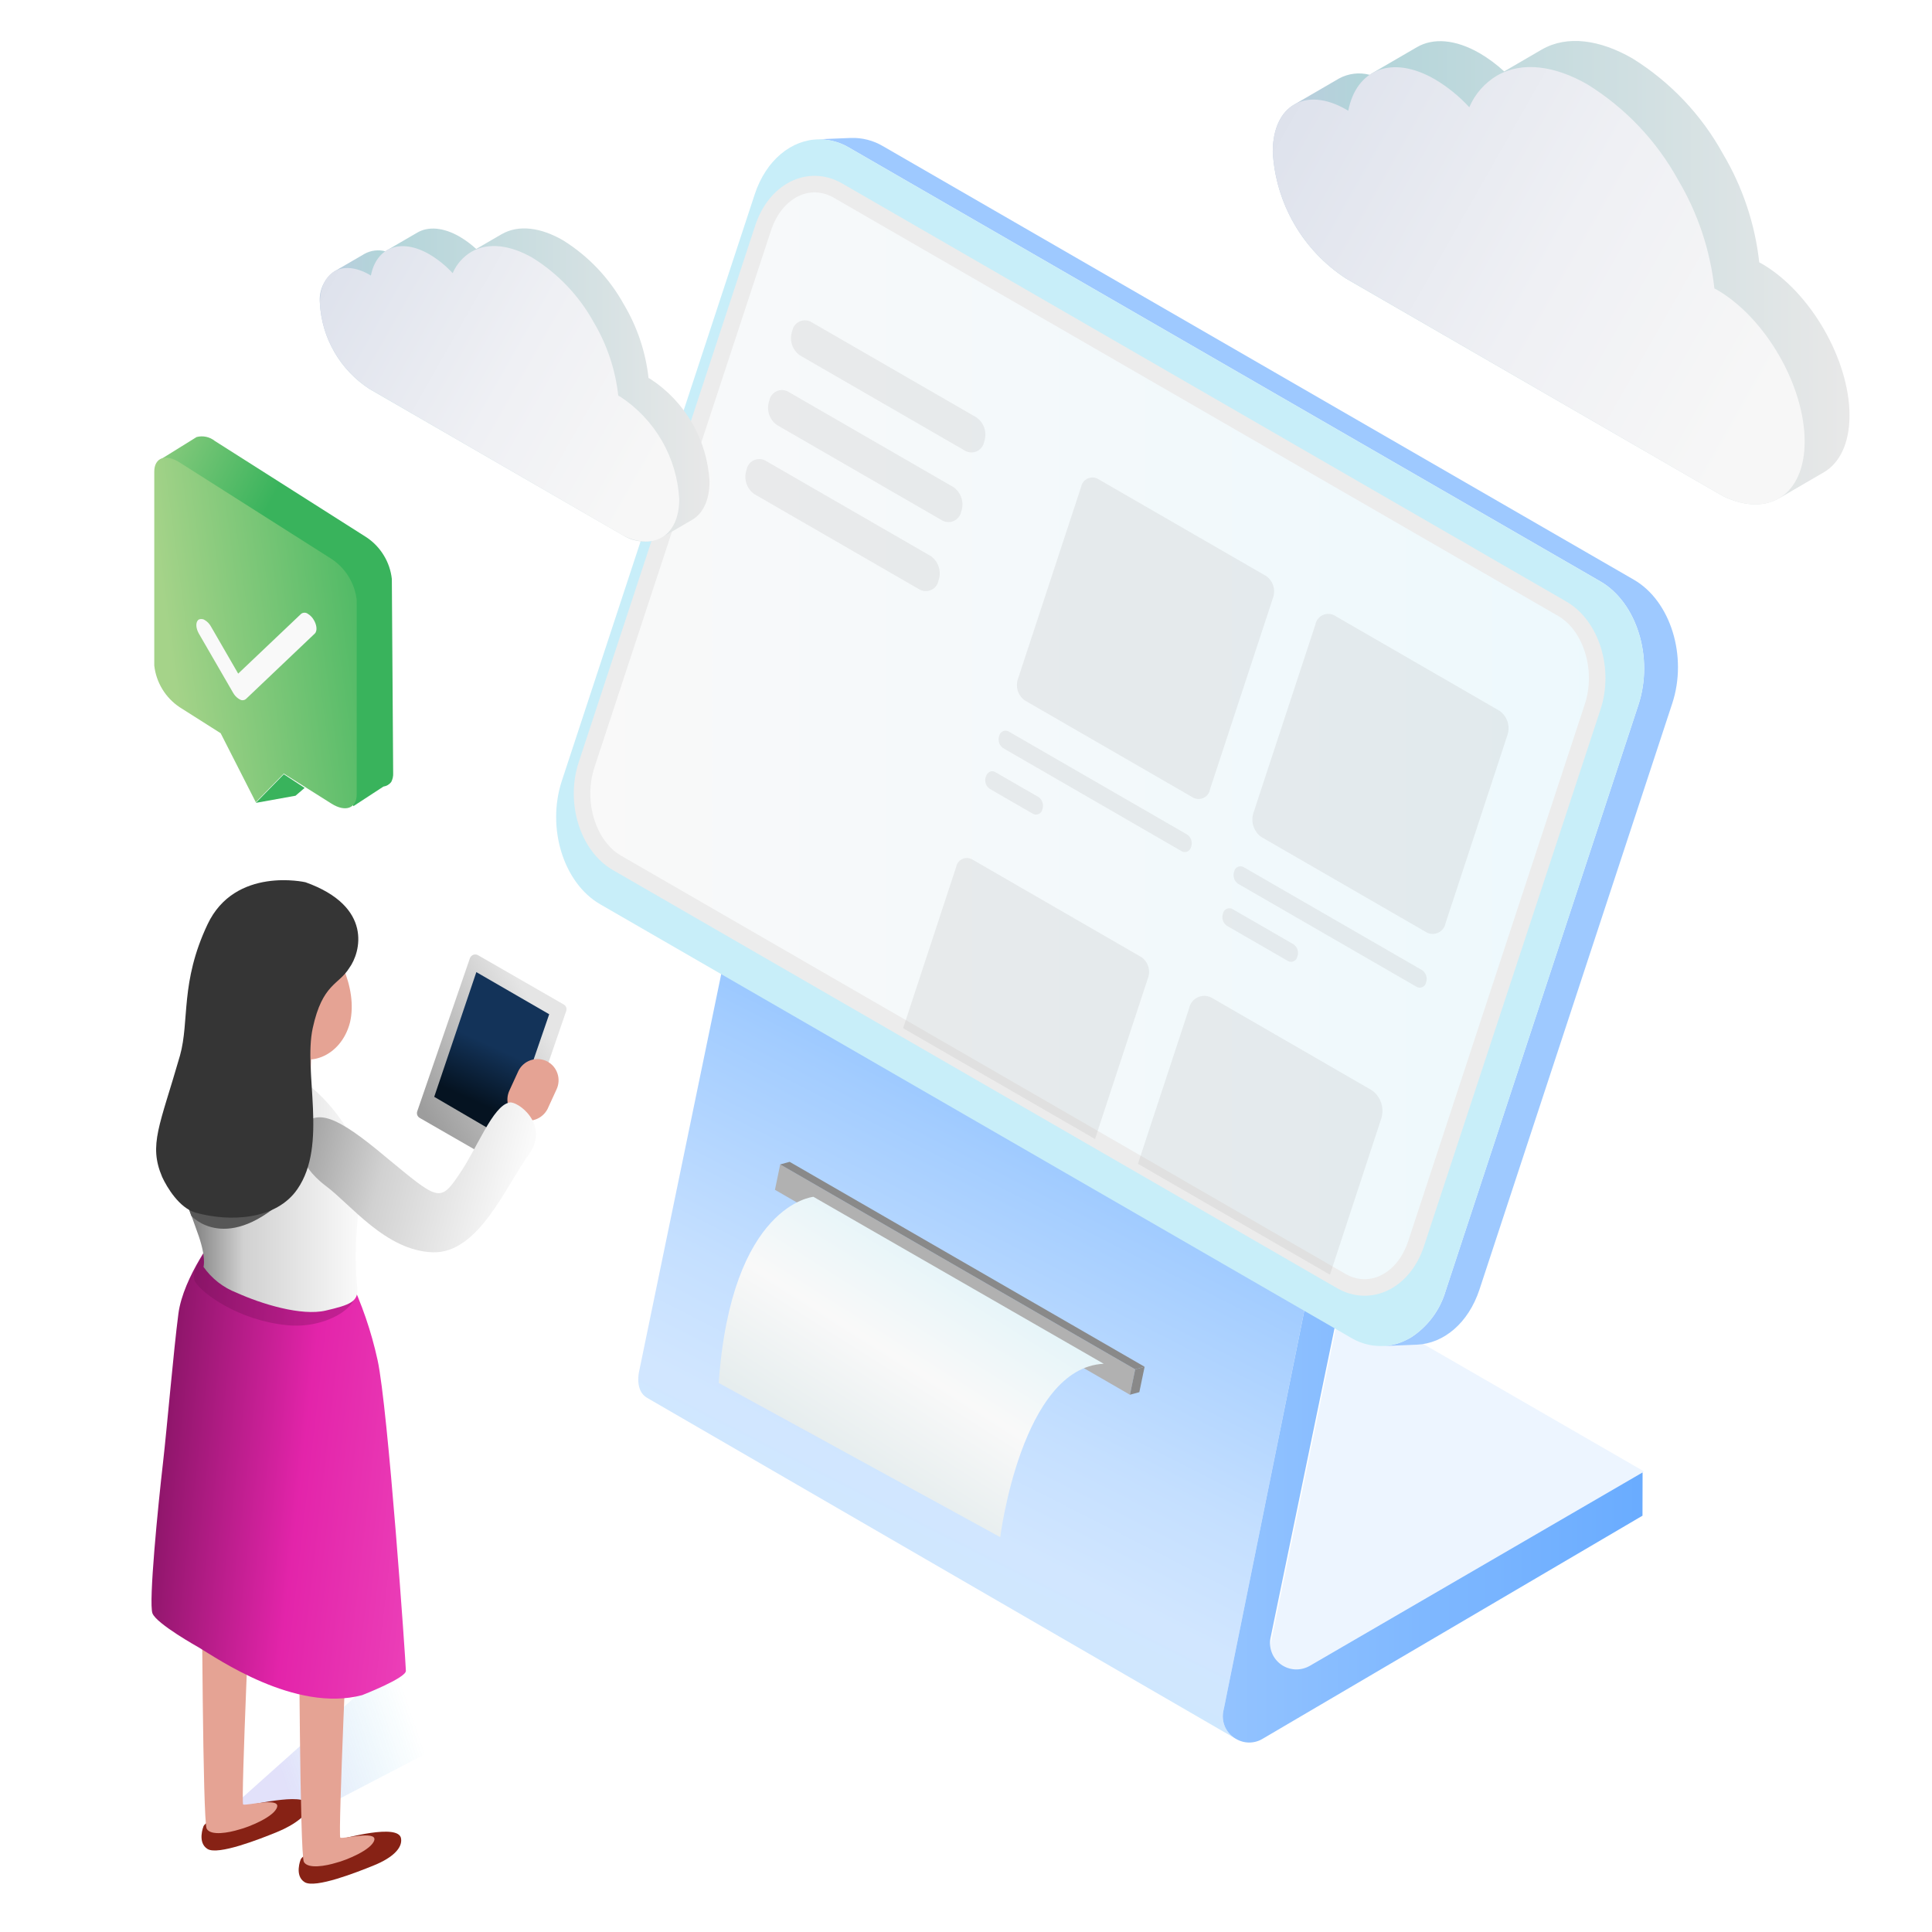 <svg width="60" height="60" viewBox="0 0 60 60" fill="none" xmlns="http://www.w3.org/2000/svg">
<path d="M51.058 45.697L39.135 52.623L41.684 40.285L51.058 45.697Z" fill="#EDF5FF"/>
<path d="M37.991 53.134C37.957 53.298 37.974 53.468 38.041 53.622C38.108 53.775 38.221 53.904 38.364 53.991C37.823 53.675 20.482 43.635 20.096 43.411C19.701 43.184 19.849 42.588 19.849 42.588L20.07 41.517L24.569 19.749L42.672 30.2L40.696 39.768L38.067 52.766V52.769L38.014 53.029L37.991 53.134Z" fill="url(#paint0_linear)"/>
<path d="M35.254 42.526L35.091 43.315L24.067 36.95L24.23 36.161L35.254 42.526Z" fill="#B1B1B1"/>
<path d="M35.254 42.526L35.547 42.446L35.383 43.235L35.091 43.315L35.254 42.526Z" fill="#898989"/>
<path d="M24.23 36.162L24.523 36.082L35.547 42.446L35.254 42.526L24.23 36.162Z" fill="#898989"/>
<path d="M25.262 37.168C25.262 37.168 22.713 37.395 22.32 42.949L31.063 47.738C31.063 47.738 31.723 42.476 34.277 42.353L25.262 37.168Z" fill="url(#paint1_linear)"/>
<path d="M51.012 45.727L51.009 47.071L39.21 54.001C39.084 54.077 38.94 54.116 38.793 54.116C38.646 54.115 38.502 54.074 38.377 53.998C38.373 53.995 38.369 53.992 38.364 53.991C38.221 53.905 38.108 53.776 38.041 53.622C37.975 53.469 37.958 53.298 37.992 53.135L38.015 53.029L38.068 52.769V52.766L40.696 39.769L42.672 30.201L43.792 29.898L41.638 40.316L39.458 50.862C39.426 51.017 39.44 51.178 39.498 51.325C39.555 51.472 39.654 51.599 39.783 51.692C39.911 51.784 40.064 51.837 40.221 51.845C40.379 51.852 40.536 51.814 40.673 51.735L51.012 45.727Z" fill="url(#paint2_linear)"/>
<path d="M43.792 29.897L42.672 30.2L24.569 19.749L25.689 19.446L43.792 29.897Z" fill="url(#paint3_linear)"/>
<path d="M51.934 21.843L45.946 40.048C45.6 41.095 44.833 41.724 44.006 41.76L42.956 41.803C42.979 41.803 43.002 41.8 43.025 41.797C43.035 41.798 43.045 41.797 43.054 41.793C43.103 41.792 43.152 41.785 43.199 41.773C43.302 41.757 43.403 41.73 43.499 41.691C43.553 41.671 43.606 41.648 43.657 41.622C43.703 41.602 43.746 41.576 43.792 41.553C44.326 41.216 44.719 40.696 44.896 40.09L50.884 21.886C51.364 20.424 50.834 18.707 49.695 18.052L26.368 4.584C26.089 4.418 25.771 4.33 25.446 4.327H25.377L26.428 4.284C26.776 4.273 27.119 4.361 27.419 4.538L50.745 18.006C51.882 18.665 52.415 20.381 51.934 21.843Z" fill="url(#paint4_linear)"/>
<path d="M50.884 21.886L44.896 40.091C44.718 40.696 44.326 41.217 43.792 41.553C43.746 41.576 43.703 41.602 43.657 41.622C43.606 41.648 43.553 41.671 43.499 41.691C43.401 41.727 43.301 41.754 43.199 41.774C43.151 41.784 43.103 41.79 43.054 41.794C43.045 41.797 43.035 41.798 43.025 41.797C42.654 41.826 42.284 41.74 41.964 41.55L18.638 28.082C17.498 27.423 16.968 25.71 17.449 24.248L23.437 6.04C23.789 4.963 24.593 4.327 25.446 4.327C25.771 4.33 26.089 4.418 26.368 4.584L49.694 18.052C50.834 18.708 51.364 20.424 50.884 21.886Z" fill="url(#paint5_linear)"/>
<path d="M48.515 18.904C49.419 19.426 49.844 20.79 49.461 21.953L43.978 38.623C43.596 39.783 42.552 40.302 41.648 39.78L19.161 26.797C18.257 26.276 17.835 24.91 18.217 23.75L23.7 7.079C24.083 5.917 25.124 5.399 26.028 5.921L48.515 18.904Z" fill="url(#paint6_linear)" stroke="#ECECEC" stroke-width="0.514" stroke-miterlimit="10"/>
<path opacity="0.2" d="M40.175 29.328C40.233 29.37 40.275 29.429 40.296 29.497C40.317 29.566 40.315 29.639 40.29 29.706C40.285 29.736 40.272 29.765 40.254 29.79C40.235 29.815 40.211 29.836 40.183 29.849C40.155 29.863 40.124 29.871 40.093 29.87C40.062 29.87 40.031 29.863 40.004 29.848L38.099 28.749C38.041 28.707 37.998 28.648 37.977 28.58C37.956 28.512 37.957 28.439 37.981 28.372C37.986 28.341 37.999 28.312 38.018 28.287C38.036 28.262 38.061 28.241 38.089 28.227C38.117 28.213 38.148 28.206 38.18 28.206C38.211 28.206 38.242 28.214 38.27 28.228L40.175 29.328Z" fill="#B1B1B1"/>
<path opacity="0.2" d="M42.887 34.766L41.303 39.587L35.34 36.143L36.927 31.322C36.941 31.248 36.971 31.179 37.016 31.119C37.061 31.059 37.119 31.011 37.186 30.977C37.253 30.944 37.327 30.927 37.402 30.927C37.477 30.927 37.55 30.945 37.617 30.979L42.605 33.86C42.745 33.959 42.847 34.102 42.898 34.266C42.949 34.429 42.945 34.605 42.887 34.766V34.766Z" fill="#B1B1B1"/>
<path opacity="0.2" d="M44.172 30.133C44.229 30.175 44.271 30.234 44.292 30.302C44.313 30.369 44.312 30.442 44.288 30.509C44.282 30.539 44.27 30.568 44.251 30.593C44.233 30.618 44.208 30.638 44.181 30.652C44.153 30.666 44.122 30.673 44.091 30.673C44.06 30.673 44.029 30.666 44.001 30.651L38.444 27.443C38.386 27.401 38.344 27.342 38.323 27.274C38.302 27.207 38.304 27.134 38.328 27.067C38.333 27.037 38.346 27.008 38.364 26.983C38.383 26.958 38.407 26.938 38.435 26.924C38.463 26.91 38.494 26.903 38.525 26.903C38.556 26.903 38.586 26.911 38.614 26.925L44.172 30.133Z" fill="#B1B1B1"/>
<path opacity="0.2" d="M46.575 22.078C46.691 22.162 46.777 22.282 46.82 22.419C46.862 22.556 46.859 22.704 46.811 22.839L44.893 28.67C44.882 28.732 44.856 28.791 44.818 28.842C44.78 28.892 44.731 28.933 44.675 28.961C44.618 28.989 44.556 29.004 44.493 29.004C44.429 29.003 44.367 28.988 44.311 28.96L39.168 25.991C39.052 25.906 38.966 25.786 38.923 25.649C38.881 25.512 38.884 25.364 38.932 25.229L40.85 19.398C40.861 19.336 40.887 19.277 40.925 19.227C40.963 19.176 41.012 19.135 41.068 19.107C41.125 19.079 41.187 19.064 41.25 19.064C41.314 19.065 41.376 19.08 41.432 19.108L46.575 22.078Z" fill="#B1B1B1"/>
<path opacity="0.2" d="M28.913 17.273C29.028 17.357 29.113 17.476 29.155 17.612C29.198 17.748 29.195 17.894 29.146 18.028C29.136 18.089 29.11 18.148 29.073 18.198C29.035 18.248 28.987 18.288 28.931 18.316C28.875 18.344 28.813 18.358 28.75 18.358C28.688 18.358 28.626 18.343 28.57 18.315L23.418 15.34C23.303 15.256 23.218 15.137 23.177 15.002C23.135 14.866 23.138 14.72 23.186 14.586C23.197 14.525 23.222 14.467 23.259 14.417C23.297 14.367 23.345 14.326 23.401 14.298C23.457 14.27 23.518 14.256 23.581 14.256C23.643 14.256 23.704 14.271 23.76 14.299L28.913 17.273Z" fill="#B1B1B1"/>
<path opacity="0.2" d="M29.617 15.132C29.732 15.215 29.817 15.333 29.86 15.469C29.902 15.604 29.899 15.75 29.852 15.884C29.841 15.945 29.815 16.004 29.778 16.054C29.74 16.104 29.692 16.145 29.636 16.172C29.58 16.2 29.518 16.215 29.455 16.214C29.393 16.214 29.331 16.199 29.275 16.171L24.123 13.196C24.008 13.112 23.923 12.993 23.882 12.858C23.84 12.722 23.843 12.576 23.891 12.443C23.902 12.381 23.927 12.324 23.965 12.274C24.002 12.224 24.05 12.184 24.106 12.156C24.162 12.128 24.223 12.114 24.285 12.114C24.348 12.114 24.409 12.129 24.465 12.157L29.617 15.132Z" fill="#B1B1B1"/>
<path opacity="0.2" d="M32.255 24.755C32.313 24.797 32.355 24.857 32.377 24.925C32.398 24.993 32.396 25.067 32.372 25.134C32.366 25.165 32.354 25.194 32.335 25.219C32.316 25.244 32.291 25.264 32.263 25.278C32.235 25.291 32.204 25.298 32.173 25.298C32.142 25.298 32.111 25.29 32.083 25.276L30.732 24.495C30.675 24.454 30.632 24.395 30.611 24.327C30.59 24.259 30.592 24.187 30.616 24.12C30.663 23.975 30.793 23.911 30.903 23.975L32.255 24.755Z" fill="#B1B1B1"/>
<path opacity="0.2" d="M35.653 30.369L34.007 35.373L28.047 31.932L29.693 26.928C29.702 26.876 29.723 26.826 29.755 26.784C29.787 26.741 29.828 26.706 29.876 26.682C29.923 26.659 29.976 26.646 30.029 26.646C30.082 26.647 30.135 26.66 30.182 26.684L35.455 29.729C35.553 29.8 35.625 29.901 35.66 30.016C35.696 30.131 35.694 30.255 35.653 30.369V30.369Z" fill="#B1B1B1"/>
<path opacity="0.2" d="M36.876 25.922C36.933 25.963 36.975 26.022 36.996 26.09C37.017 26.158 37.016 26.23 36.992 26.297C36.987 26.328 36.974 26.356 36.955 26.381C36.937 26.406 36.912 26.426 36.885 26.44C36.857 26.454 36.826 26.461 36.795 26.461C36.764 26.461 36.733 26.454 36.706 26.44L31.148 23.231C31.091 23.189 31.048 23.13 31.027 23.063C31.006 22.995 31.008 22.922 31.032 22.856C31.037 22.825 31.05 22.796 31.068 22.771C31.087 22.746 31.111 22.726 31.139 22.712C31.167 22.698 31.198 22.691 31.229 22.691C31.26 22.692 31.291 22.699 31.318 22.713L36.876 25.922Z" fill="#B1B1B1"/>
<path opacity="0.2" d="M39.328 17.893C39.43 17.968 39.506 18.074 39.543 18.195C39.58 18.316 39.577 18.446 39.534 18.566L37.575 24.521C37.566 24.576 37.543 24.627 37.51 24.672C37.476 24.716 37.433 24.752 37.383 24.777C37.334 24.801 37.279 24.814 37.224 24.814C37.168 24.814 37.113 24.801 37.064 24.776L31.822 21.75C31.72 21.675 31.645 21.57 31.607 21.449C31.57 21.328 31.573 21.199 31.615 21.08L33.574 15.124C33.583 15.069 33.606 15.018 33.639 14.973C33.672 14.928 33.716 14.892 33.765 14.867C33.815 14.842 33.87 14.829 33.926 14.829C33.981 14.829 34.036 14.842 34.086 14.867L39.328 17.893Z" fill="#B1B1B1"/>
<path opacity="0.2" d="M30.33 12.966C30.445 13.049 30.53 13.168 30.573 13.304C30.615 13.44 30.611 13.586 30.564 13.72C30.553 13.782 30.527 13.84 30.49 13.89C30.452 13.94 30.404 13.981 30.348 14.009C30.292 14.037 30.23 14.051 30.167 14.051C30.105 14.05 30.043 14.035 29.987 14.007L24.835 11.032C24.72 10.948 24.635 10.83 24.594 10.694C24.552 10.558 24.555 10.413 24.603 10.279C24.614 10.217 24.639 10.159 24.676 10.109C24.713 10.059 24.762 10.019 24.818 9.991C24.874 9.963 24.935 9.948 24.997 9.948C25.06 9.948 25.122 9.963 25.177 9.991L30.33 12.966Z" fill="#B1B1B1"/>
<path d="M10.387 8.426L10.384 8.428L11.325 7.881C11.522 7.774 11.752 7.747 11.968 7.804C11.988 7.791 12.008 7.777 12.029 7.765C12.026 7.767 12.023 7.768 12.02 7.77L12.961 7.223C13.297 7.027 13.763 7.055 14.277 7.351C14.461 7.46 14.633 7.587 14.789 7.732L15.576 7.275L15.585 7.27C16.11 6.97 16.798 7.065 17.484 7.462C18.276 7.955 18.928 8.643 19.378 9.46C19.792 10.157 20.052 10.934 20.141 11.739C20.158 11.748 20.175 11.755 20.192 11.765C20.729 12.114 21.176 12.586 21.496 13.14C21.817 13.695 22.001 14.318 22.035 14.958C22.033 15.541 21.827 15.951 21.494 16.145L20.553 16.692C20.56 16.688 20.566 16.683 20.572 16.678C20.387 16.775 20.18 16.822 19.972 16.816C19.763 16.81 19.559 16.751 19.38 16.644L11.471 12.077C11.023 11.786 10.65 11.394 10.383 10.931C10.116 10.469 9.962 9.949 9.934 9.416C9.915 9.226 9.947 9.034 10.026 8.86C10.106 8.686 10.23 8.536 10.387 8.426V8.426Z" fill="url(#paint7_linear)"/>
<path d="M16.543 8.009C15.857 7.612 15.17 7.517 14.645 7.817C14.383 7.971 14.177 8.205 14.058 8.484C13.847 8.254 13.604 8.057 13.336 7.898C12.439 7.38 11.689 7.683 11.518 8.558C11.506 8.551 11.494 8.542 11.481 8.535C10.63 8.044 9.937 8.437 9.935 9.416C9.963 9.949 10.117 10.469 10.384 10.931C10.651 11.393 11.023 11.786 11.471 12.077L19.38 16.644C20.335 17.104 21.091 16.624 21.094 15.505C21.06 14.865 20.876 14.242 20.555 13.687C20.235 13.133 19.788 12.661 19.251 12.312C19.234 12.302 19.218 12.295 19.201 12.286C19.112 11.481 18.852 10.703 18.438 10.007C17.988 9.19 17.335 8.502 16.543 8.009V8.009Z" fill="url(#paint8_linear)"/>
<path d="M40.197 3.245L40.193 3.247L41.586 2.437C41.877 2.279 42.218 2.239 42.538 2.324C42.567 2.304 42.596 2.284 42.627 2.266C42.623 2.269 42.618 2.27 42.614 2.273L44.007 1.463C44.505 1.174 45.194 1.215 45.955 1.654C46.227 1.814 46.481 2.003 46.714 2.218L47.877 1.541L47.892 1.533C48.669 1.089 49.686 1.23 50.702 1.817C51.874 2.547 52.84 3.565 53.506 4.775C54.119 5.806 54.504 6.956 54.635 8.148C54.66 8.162 54.684 8.172 54.71 8.187C56.221 9.06 57.443 11.175 57.438 12.912C57.435 13.776 57.13 14.383 56.638 14.669L55.245 15.479C55.255 15.473 55.263 15.465 55.273 15.459C54.819 15.739 54.199 15.741 53.508 15.408L41.801 8.649C41.139 8.218 40.587 7.637 40.192 6.952C39.797 6.268 39.569 5.499 39.527 4.71C39.529 3.988 39.785 3.481 40.197 3.245Z" fill="url(#paint9_linear)"/>
<path d="M49.309 2.627C48.293 2.04 47.276 1.899 46.499 2.343C46.111 2.571 45.807 2.917 45.63 3.33C45.318 2.99 44.958 2.699 44.562 2.463C43.234 1.697 42.124 2.144 41.871 3.44C41.853 3.43 41.835 3.416 41.816 3.406C40.557 2.678 39.532 3.261 39.527 4.71C39.569 5.499 39.797 6.268 40.192 6.952C40.587 7.637 41.139 8.218 41.801 8.649L53.508 15.408C54.922 16.089 56.04 15.378 56.045 13.722C56.05 11.985 54.828 9.869 53.317 8.997C53.291 8.982 53.267 8.971 53.242 8.958C53.111 7.766 52.726 6.615 52.113 5.584C51.447 4.375 50.481 3.356 49.309 2.627V2.627Z" fill="url(#paint10_linear)"/>
<path d="M15.698 36.25L13.033 34.717C12.999 34.697 12.973 34.666 12.959 34.63C12.945 34.593 12.945 34.553 12.957 34.516L14.592 29.763C14.6 29.739 14.613 29.716 14.631 29.697C14.649 29.678 14.67 29.664 14.694 29.654C14.718 29.645 14.744 29.64 14.77 29.642C14.795 29.643 14.821 29.65 14.843 29.663L17.509 31.196C17.543 31.216 17.569 31.247 17.583 31.283C17.596 31.32 17.597 31.36 17.584 31.398L15.95 36.15C15.899 36.276 15.799 36.326 15.698 36.25Z" fill="url(#paint11_linear)"/>
<path d="M15.723 35.37L13.485 34.063L14.793 30.19L17.056 31.498L15.723 35.37Z" fill="url(#paint12_linear)"/>
<path d="M8.43 56.96L16.571 52.723L12.333 51.533L6.758 56.514L8.43 56.96Z" fill="url(#paint13_linear)"/>
<path d="M10.884 58.373L20.288 54.842L16.831 52.76L9.211 57.927L10.884 58.373Z" fill="url(#paint14_linear)"/>
<path d="M6.319 56.718C6.319 56.718 6.118 57.221 6.445 57.422C6.772 57.623 8.054 57.12 8.607 56.894C9.16 56.668 9.638 56.316 9.563 56.039C9.462 55.637 7.677 56.089 7.425 56.114C7.199 56.139 6.369 56.567 6.319 56.718Z" fill="#872215"/>
<path d="M6.269 49.074C6.269 49.074 6.294 56.567 6.419 56.793C6.545 57.019 7.098 56.919 7.425 56.818C7.727 56.743 8.532 56.416 8.607 56.114C8.682 55.812 7.626 56.089 7.551 56.039C7.475 55.988 7.802 48.722 7.802 48.722C7.802 48.722 6.319 48.068 6.269 49.074Z" fill="#E5A394"/>
<path d="M9.337 57.749C9.337 57.749 9.135 58.252 9.462 58.453C9.789 58.654 11.072 58.151 11.625 57.925C12.178 57.699 12.505 57.397 12.455 57.095C12.379 56.617 10.694 57.095 10.443 57.146C10.191 57.196 9.387 57.598 9.337 57.749Z" fill="#872215"/>
<path d="M9.286 50.105C9.286 50.105 9.311 57.598 9.437 57.824C9.563 58.05 10.116 57.95 10.443 57.849C10.745 57.774 11.549 57.447 11.625 57.145C11.7 56.844 10.644 57.12 10.569 57.07C10.493 57.02 10.82 49.753 10.82 49.753C10.82 49.753 9.311 49.099 9.286 50.105Z" fill="#E5A394"/>
<path d="M5.062 45.428C5.188 44.321 5.389 41.958 5.54 40.801C5.691 39.644 6.747 38.286 6.747 38.286C8.104 38.06 10.845 39.669 10.845 39.669C11.236 40.488 11.531 41.348 11.725 42.234C12.052 43.718 12.605 51.663 12.605 51.89C12.605 52.116 11.247 52.644 11.247 52.644C9.16 53.197 6.721 51.487 6.168 51.16C6.168 51.16 4.861 50.431 4.735 50.104C4.609 49.778 4.911 46.735 5.062 45.428Z" fill="url(#paint15_linear)"/>
<path opacity="0.3" d="M6.37 38.916C6.37 38.916 5.867 39.52 6.068 39.821C6.294 40.173 7.401 41.003 8.909 41.154C10.116 41.28 11.197 40.576 11.021 40.047C10.141 37.659 7.325 40.022 6.37 38.916Z" fill="#6B1050"/>
<path d="M5.691 33.208C5.691 33.208 4.76 34.138 5.364 36.2C5.364 36.2 5.741 37.156 6.118 38.237C6.42 39.042 6.319 39.343 6.319 39.343C6.575 39.708 6.934 39.988 7.35 40.148C8.13 40.5 9.362 40.877 10.116 40.701C10.87 40.525 11.122 40.425 11.097 40.022C11.043 39.454 11.034 38.882 11.072 38.312C11.147 37.281 11.248 36.2 11.046 35.597C10.845 34.993 9.764 33.459 8.658 33.233C8.633 33.208 7.325 34.691 5.691 33.208Z" fill="url(#paint16_linear)"/>
<path d="M5.941 37.759C5.941 37.759 7.048 39.016 9.009 37.08L9.26 36.477L5.841 37.482L5.941 37.759Z" fill="#575757"/>
<path d="M6.319 32.705C6.319 32.705 5.766 32.881 5.691 33.208C5.615 33.535 6.093 33.711 6.369 33.761C6.646 33.836 8.029 34.037 8.783 33.208C9.538 32.378 7.074 32.353 6.319 32.705Z" fill="url(#paint17_linear)"/>
<path d="M16.125 34.741C15.969 34.664 15.85 34.528 15.794 34.363C15.737 34.199 15.748 34.018 15.823 33.861L16.1 33.258C16.177 33.102 16.313 32.983 16.478 32.926C16.643 32.87 16.823 32.881 16.98 32.956V32.956C17.136 33.034 17.255 33.169 17.311 33.334C17.368 33.499 17.357 33.679 17.282 33.836L17.005 34.44C16.926 34.594 16.79 34.712 16.626 34.768C16.462 34.825 16.282 34.815 16.125 34.741V34.741Z" fill="#E5A394"/>
<path d="M9.362 34.993C9.111 35.295 9.211 36.15 10.117 36.829C10.896 37.407 11.977 38.84 13.436 38.891C14.869 38.941 15.724 36.803 16.428 35.848C17.082 34.918 16.076 34.188 15.824 34.239C15.296 34.339 14.819 35.672 14.24 36.502C13.662 37.357 13.586 37.256 12.002 35.949C10.418 34.616 9.84 34.44 9.362 34.993Z" fill="url(#paint18_linear)"/>
<path d="M9.764 32.127C9.488 33.208 8.708 33.535 8.029 32.856C7.325 32.177 6.973 30.769 7.25 29.688C7.526 28.607 8.306 28.28 8.985 28.959C9.664 29.637 10.016 31.046 9.764 32.127Z" fill="#FABDAB"/>
<path d="M8.456 34.918L8.331 34.893C8.146 34.856 7.982 34.749 7.874 34.595C7.766 34.44 7.723 34.249 7.752 34.063L8.155 31.875C8.191 31.691 8.298 31.527 8.453 31.419C8.608 31.311 8.798 31.267 8.984 31.297L9.11 31.322C9.295 31.359 9.459 31.466 9.567 31.621C9.674 31.775 9.718 31.966 9.688 32.152L9.613 34.315C9.538 34.692 8.833 34.993 8.456 34.918Z" fill="#D3958B"/>
<path d="M10.87 31.75C10.594 32.831 9.487 33.258 8.783 32.58C8.079 31.901 7.727 30.493 8.004 29.411C8.28 28.33 9.06 28.003 9.739 28.682C10.443 29.361 11.122 30.669 10.87 31.75Z" fill="#E5A394"/>
<path d="M8.407 34.918L8.281 34.893C8.096 34.856 7.932 34.749 7.824 34.595C7.716 34.44 7.673 34.249 7.702 34.063L8.105 31.875C8.141 31.691 8.248 31.527 8.403 31.419C8.558 31.311 8.748 31.267 8.935 31.297L9.06 31.322C9.245 31.359 9.409 31.466 9.517 31.621C9.625 31.775 9.668 31.966 9.639 32.152L9.563 34.315C9.488 34.717 8.784 34.993 8.407 34.918Z" fill="#E5A394"/>
<path d="M10.267 31.347C10.245 31.439 10.196 31.522 10.126 31.586C10.056 31.65 9.969 31.692 9.875 31.707C9.782 31.721 9.686 31.708 9.6 31.668C9.514 31.628 9.442 31.563 9.393 31.483C9.344 31.402 9.32 31.308 9.324 31.213C9.328 31.119 9.36 31.027 9.416 30.951C9.471 30.875 9.549 30.817 9.638 30.784C9.727 30.752 9.823 30.746 9.915 30.768C10.037 30.801 10.142 30.879 10.207 30.987C10.273 31.095 10.294 31.224 10.267 31.347Z" fill="#E5A394"/>
<path d="M9.487 27.399C9.487 27.399 7.3 26.896 6.445 28.707C5.59 30.517 5.891 31.699 5.59 32.78C4.961 34.968 4.609 35.546 5.036 36.552C5.187 36.879 5.565 37.507 6.067 37.658C7.149 37.96 8.582 37.884 9.236 36.929C10.191 35.546 9.412 33.308 9.713 31.925C10.015 30.542 10.518 30.593 10.845 30.064C11.197 29.587 11.599 28.153 9.487 27.399Z" fill="#353535"/>
<path d="M12.169 17.98C12.14 17.72 12.055 17.469 11.918 17.246C11.782 17.022 11.599 16.831 11.381 16.686L6.671 13.694C6.593 13.631 6.501 13.587 6.403 13.566C6.304 13.545 6.202 13.547 6.105 13.573V13.573L4.933 14.301L5.903 16.019V20.022C5.932 20.282 6.018 20.532 6.154 20.756C6.29 20.979 6.473 21.17 6.691 21.315L10.087 23.458L10.977 25.035L11.907 24.428C12.003 24.414 12.09 24.364 12.149 24.287V24.287C12.195 24.2 12.216 24.102 12.21 24.004L12.169 17.98Z" fill="url(#paint19_linear)"/>
<path d="M10.289 17.354L5.579 14.362C5.135 14.079 4.791 14.221 4.791 14.645V20.669C4.82 20.929 4.906 21.18 5.042 21.403C5.178 21.627 5.362 21.818 5.579 21.963L6.853 22.771L7.944 24.914L8.814 24.025L10.289 24.954C10.734 25.238 11.078 25.096 11.078 24.672V18.627C11.047 18.37 10.961 18.123 10.825 17.903C10.689 17.683 10.506 17.495 10.289 17.354V17.354Z" fill="url(#paint20_linear)"/>
<path d="M7.944 24.934L9.178 24.712L9.461 24.469L8.814 24.045L7.944 24.934Z" fill="url(#paint21_linear)"/>
<path d="M9.564 19.065C9.533 19.041 9.496 19.028 9.457 19.028C9.418 19.028 9.38 19.041 9.35 19.065L7.397 20.92L6.551 19.456C6.507 19.376 6.443 19.308 6.365 19.26C6.338 19.24 6.306 19.228 6.273 19.225C6.24 19.221 6.206 19.226 6.176 19.239C6.072 19.301 6.072 19.494 6.174 19.674L7.237 21.511C7.28 21.591 7.343 21.658 7.419 21.706C7.427 21.711 7.434 21.715 7.442 21.718C7.471 21.738 7.506 21.748 7.541 21.746C7.576 21.744 7.609 21.732 7.637 21.709L9.775 19.677C9.864 19.594 9.84 19.387 9.723 19.218C9.682 19.156 9.627 19.104 9.564 19.065" fill="#F9F9F9"/>
<defs>
<linearGradient id="paint0_linear" x1="22.03" y1="55.474" x2="36.782" y2="26.39" gradientUnits="userSpaceOnUse">
<stop stop-color="#C8EEF9"/>
<stop offset="0.334" stop-color="#D1E6FF"/>
<stop offset="0.449" stop-color="#C4DFFF"/>
<stop offset="0.662" stop-color="#A2CCFF"/>
<stop offset="0.947" stop-color="#6BADFF"/>
<stop offset="0.97" stop-color="#66AAFF"/>
</linearGradient>
<linearGradient id="paint1_linear" x1="24.553" y1="47.459" x2="32.655" y2="34.653" gradientUnits="userSpaceOnUse">
<stop stop-color="#C8EEF9"/>
<stop offset="0.007" stop-color="#CAEEF8"/>
<stop offset="0.072" stop-color="#DBEBEE"/>
<stop offset="0.122" stop-color="#E1EAEB"/>
<stop offset="0.413" stop-color="#F9F9F9"/>
<stop offset="0.958" stop-color="#C8EEF9"/>
</linearGradient>
<linearGradient id="paint2_linear" x1="34.458" y1="42.007" x2="52.115" y2="42.007" gradientUnits="userSpaceOnUse">
<stop stop-color="#9EC9FF"/>
<stop offset="1" stop-color="#66AAFF"/>
</linearGradient>
<linearGradient id="paint3_linear" x1="24.569" y1="24.823" x2="43.792" y2="24.823" gradientUnits="userSpaceOnUse">
<stop stop-color="#C8EEF9"/>
<stop offset="1" stop-color="#D1E6FF"/>
</linearGradient>
<linearGradient id="paint4_linear" x1="2404.42" y1="2832.93" x2="4740.11" y2="2832.93" gradientUnits="userSpaceOnUse">
<stop stop-color="#9EC9FF"/>
<stop offset="1" stop-color="#66AAFF"/>
</linearGradient>
<linearGradient id="paint5_linear" x1="2129.12" y1="2832.27" x2="7584.39" y2="2832.27" gradientUnits="userSpaceOnUse">
<stop stop-color="#C8EEF9"/>
<stop offset="0.334" stop-color="#D1E6FF"/>
<stop offset="0.449" stop-color="#C4DFFF"/>
<stop offset="0.662" stop-color="#A2CCFF"/>
<stop offset="0.947" stop-color="#6BADFF"/>
<stop offset="0.97" stop-color="#66AAFF"/>
</linearGradient>
<linearGradient id="paint6_linear" x1="18.076" y1="22.851" x2="50.382" y2="22.851" gradientUnits="userSpaceOnUse">
<stop stop-color="#F9F9F9"/>
<stop offset="1" stop-color="#EDF9FD"/>
</linearGradient>
<linearGradient id="paint7_linear" x1="9.934" y1="11.955" x2="22.035" y2="11.955" gradientUnits="userSpaceOnUse">
<stop offset="0.005" stop-color="#BBCCDF"/>
<stop offset="0.153" stop-color="#B2D4D9"/>
<stop offset="1" stop-color="#E8E8E8"/>
</linearGradient>
<linearGradient id="paint8_linear" x1="20.685" y1="13.872" x2="6.877" y2="6.035" gradientUnits="userSpaceOnUse">
<stop stop-color="#F7F7F7"/>
<stop offset="0.336" stop-color="#EFF0F4"/>
<stop offset="0.856" stop-color="#D9DEEA"/>
<stop offset="0.997" stop-color="#D2D8E7"/>
</linearGradient>
<linearGradient id="paint9_linear" x1="39.535" y1="8.468" x2="57.438" y2="8.468" gradientUnits="userSpaceOnUse">
<stop offset="0.005" stop-color="#BBCCDF"/>
<stop offset="0.153" stop-color="#B2D4D9"/>
<stop offset="1" stop-color="#E8E8E8"/>
</linearGradient>
<linearGradient id="paint10_linear" x1="55.44" y1="11.305" x2="35.002" y2="-0.295" gradientUnits="userSpaceOnUse">
<stop stop-color="#F7F7F7"/>
<stop offset="0.336" stop-color="#EFF0F4"/>
<stop offset="0.856" stop-color="#D9DEEA"/>
<stop offset="0.997" stop-color="#D2D8E7"/>
</linearGradient>
<linearGradient id="paint11_linear" x1="16.994" y1="31.947" x2="12.992" y2="34.306" gradientUnits="userSpaceOnUse">
<stop stop-color="#E5E5E5"/>
<stop offset="0.993" stop-color="#9D9D9D"/>
</linearGradient>
<linearGradient id="paint12_linear" x1="14.629" y1="34.154" x2="15.95" y2="31.27" gradientUnits="userSpaceOnUse">
<stop stop-color="#051321"/>
<stop offset="0.566" stop-color="#133359"/>
</linearGradient>
<linearGradient id="paint13_linear" x1="16.392" y1="52.202" x2="6.44" y2="55.589" gradientUnits="userSpaceOnUse">
<stop offset="0.354" stop-color="#00B1DB" stop-opacity="0"/>
<stop offset="0.776" stop-color="#6C68E6" stop-opacity="0.2"/>
</linearGradient>
<linearGradient id="paint14_linear" x1="10365.2" y1="-18390.2" x2="10777.9" y2="-18390.2" gradientUnits="userSpaceOnUse">
<stop offset="0.354" stop-color="#00B1DB" stop-opacity="0"/>
<stop offset="0.776" stop-color="#6C68E6" stop-opacity="0.2"/>
</linearGradient>
<linearGradient id="paint15_linear" x1="0.72" y1="44.601" x2="16.02" y2="46.352" gradientUnits="userSpaceOnUse">
<stop offset="0.164" stop-color="#6B1050"/>
<stop offset="0.567" stop-color="#E324AA"/>
<stop offset="0.959" stop-color="#F04DBF"/>
</linearGradient>
<linearGradient id="paint16_linear" x1="5.16" y1="36.977" x2="11.146" y2="36.977" gradientUnits="userSpaceOnUse">
<stop stop-color="#575757"/>
<stop offset="0.402" stop-color="#D1D1D1"/>
<stop offset="1" stop-color="#FAFAFA"/>
</linearGradient>
<linearGradient id="paint17_linear" x1="5.686" y1="33.164" x2="8.929" y2="33.164" gradientUnits="userSpaceOnUse">
<stop stop-color="#9B0165"/>
<stop offset="0.525" stop-color="#F81274"/>
<stop offset="1" stop-color="#F47E64"/>
</linearGradient>
<linearGradient id="paint18_linear" x1="9.171" y1="35.227" x2="16.112" y2="36.951" gradientUnits="userSpaceOnUse">
<stop stop-color="#9E9E9E"/>
<stop offset="0.402" stop-color="#D1D1D1"/>
<stop offset="1" stop-color="#FAFAFA"/>
</linearGradient>
<linearGradient id="paint19_linear" x1="12.029" y1="21.002" x2="2.323" y2="16.034" gradientUnits="userSpaceOnUse">
<stop offset="0.521" stop-color="#39B35C"/>
<stop offset="1" stop-color="#A5D389"/>
</linearGradient>
<linearGradient id="paint20_linear" x1="5.077" y1="20.042" x2="12.936" y2="18.986" gradientUnits="userSpaceOnUse">
<stop offset="0.022" stop-color="#A5D389"/>
<stop offset="1" stop-color="#39B35C"/>
</linearGradient>
<linearGradient id="paint21_linear" x1="323.741" y1="-3781.34" x2="331.299" y2="-3781.34" gradientUnits="userSpaceOnUse">
<stop offset="0.521" stop-color="#39B35C"/>
<stop offset="1" stop-color="#A5D389"/>
</linearGradient>
</defs>
</svg>
